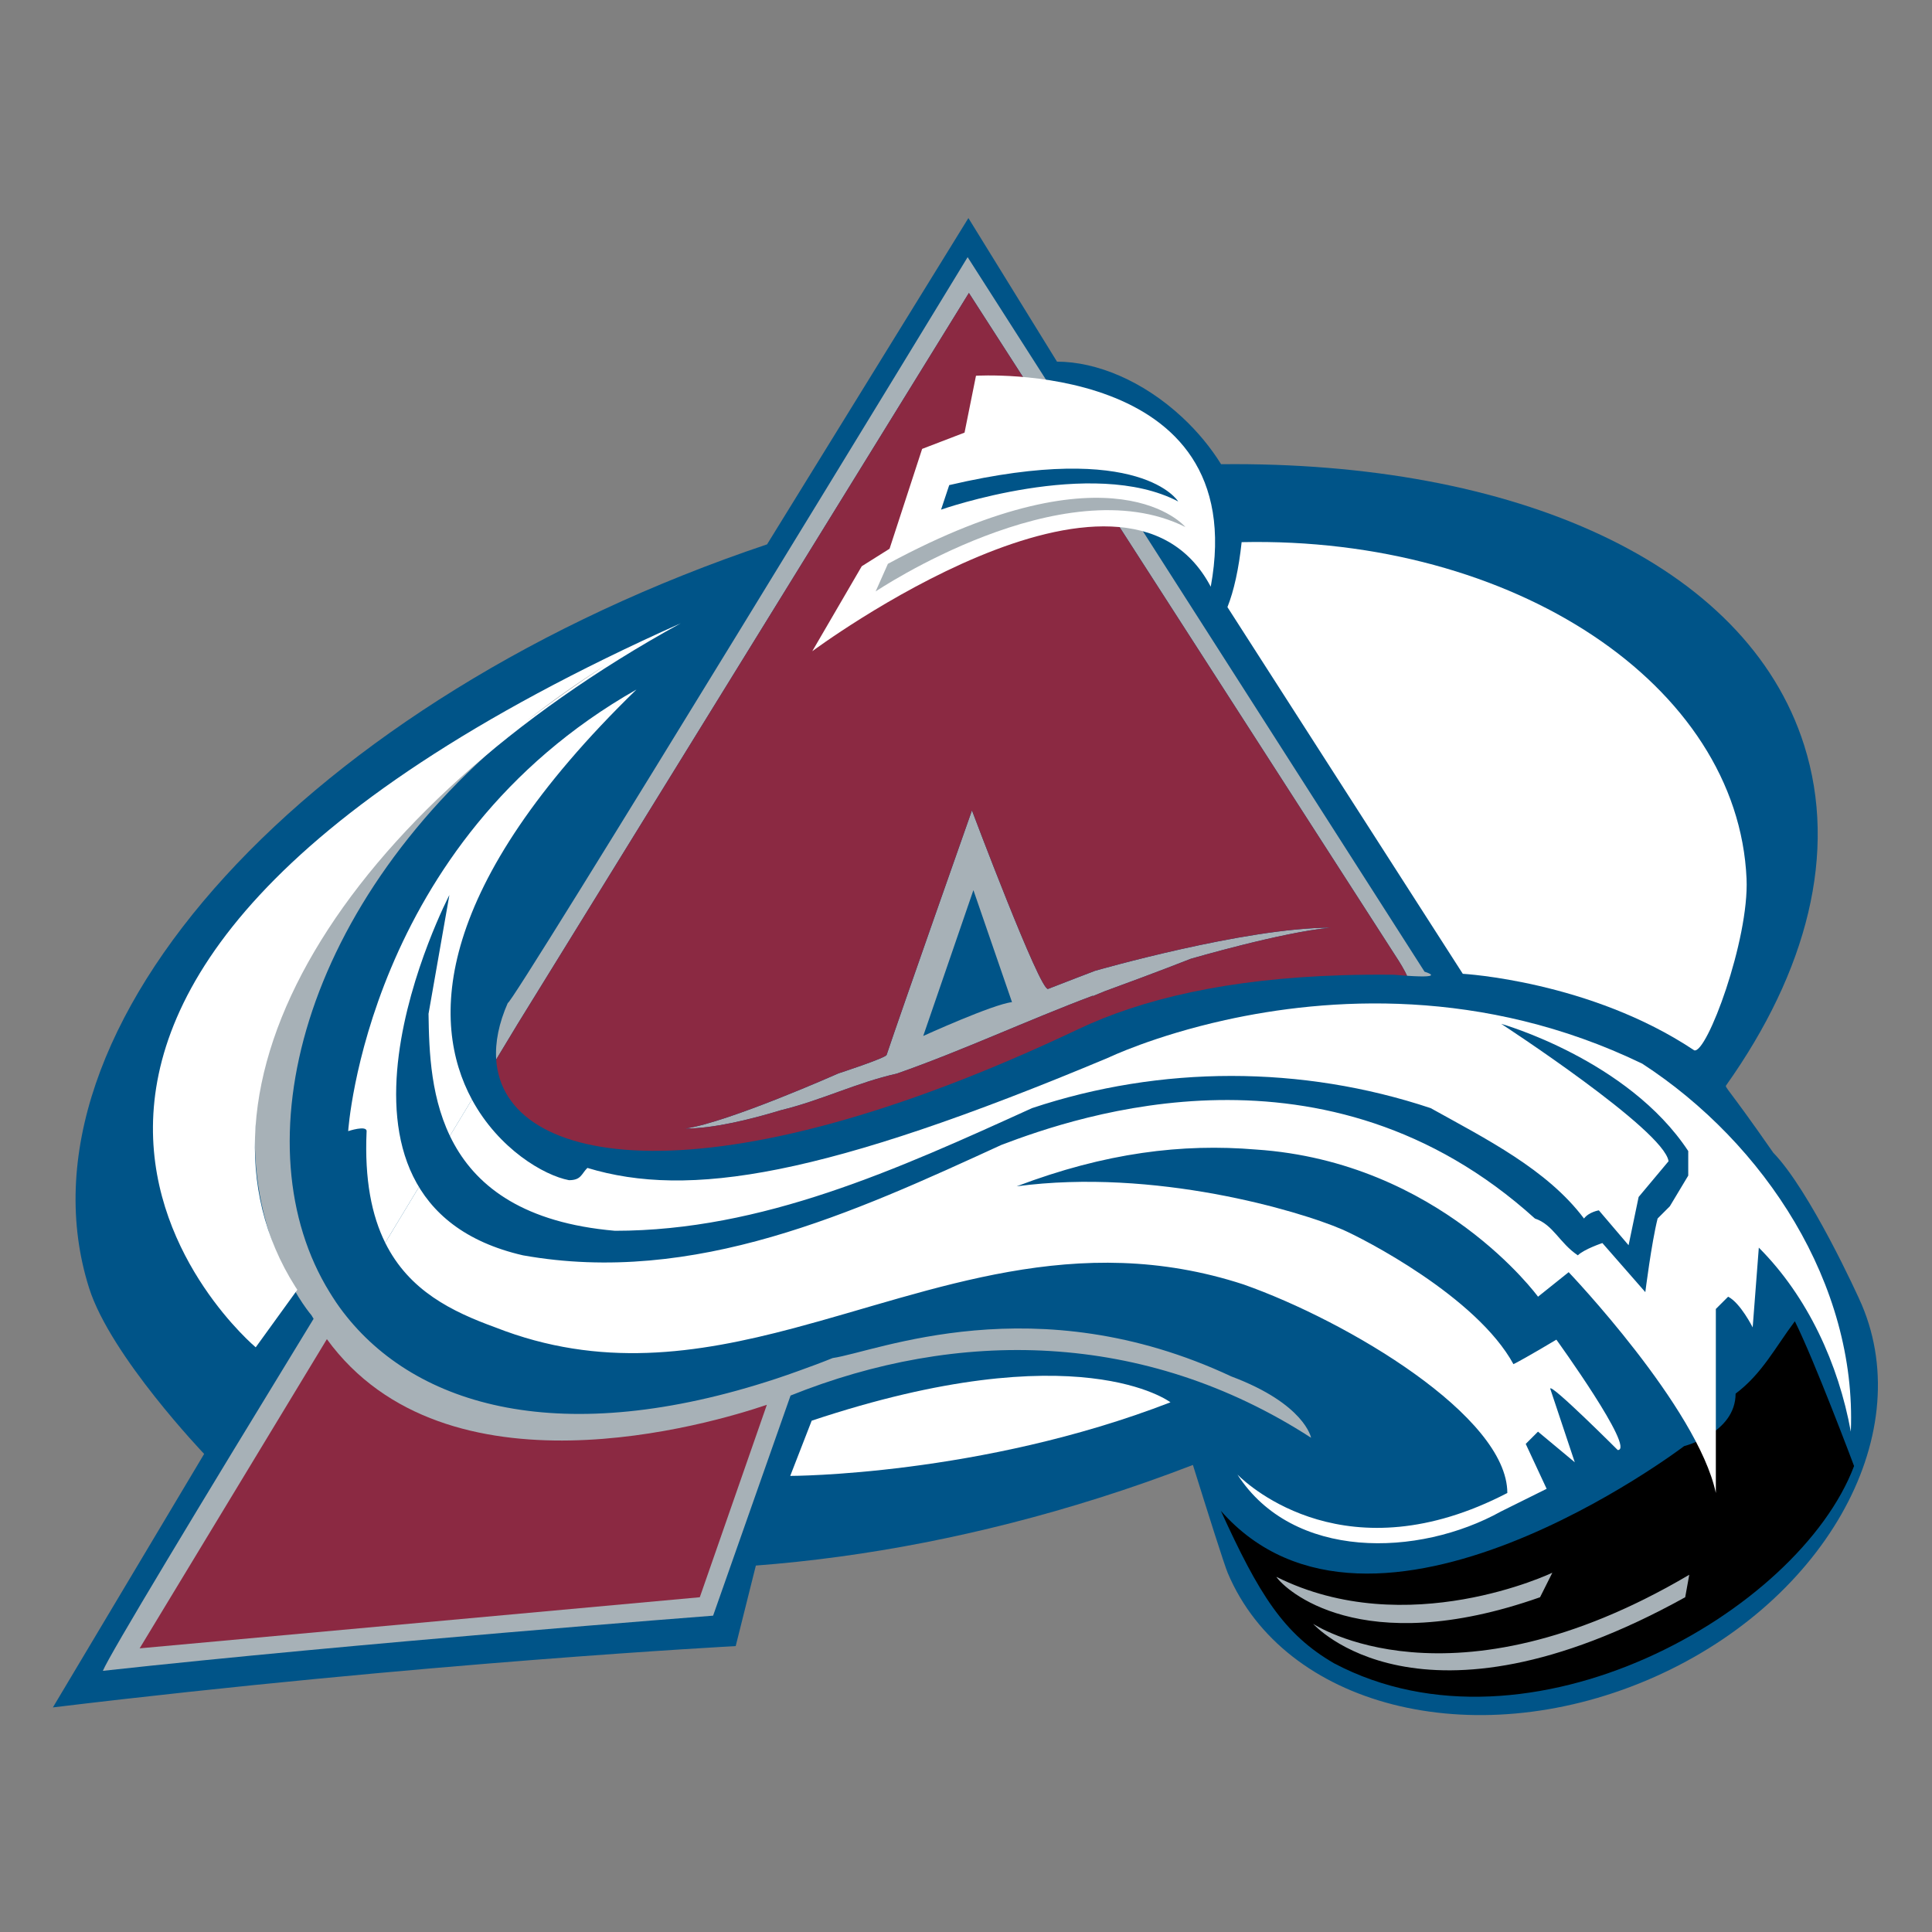<?xml version="1.0" encoding="UTF-8"?>
<!DOCTYPE svg PUBLIC "-//W3C//DTD SVG 1.1//EN" "http://www.w3.org/Graphics/SVG/1.1/DTD/svg11.dtd">
<!-- Creator: CorelDRAW -->
<svg xmlns="http://www.w3.org/2000/svg" xml:space="preserve" width="780px" height="780px" version="1.1" style="shape-rendering:geometricPrecision; text-rendering:geometricPrecision; image-rendering:optimizeQuality; fill-rule:evenodd; clip-rule:evenodd"
viewBox="0 0 780 780"
 xmlns:xlink="http://www.w3.org/1999/xlink"
 xmlns:xodm="http://www.corel.com/coreldraw/odm/2003">
 <rect x="0" y="0" width="780" height="780" fill="#808080" stroke="none"/>
 <defs>
  <style type="text/css">
   <![CDATA[
    .fil0 {fill:none}
    .fil4 {fill:none;fill-rule:nonzero}
    .fil6 {fill:black;fill-rule:nonzero}
    .fil1 {fill:#005488;fill-rule:nonzero}
    .fil5 {fill:#8B2942;fill-rule:nonzero}
    .fil2 {fill:#A7B1B7;fill-rule:nonzero}
    .fil3 {fill:white;fill-rule:nonzero}
   ]]>
  </style>
 </defs>
 <g id="Слой_x0020_1">
  <rect class="fil0" x="-0.24" y="0.24" width="780" height="780"/>
  <g id="_2758894095008">
   <g>
    <path class="fil1" d="M751.65 526.76c-1.57,-3.73 -21.08,-46.32 -35.72,-61.36 -18.98,-27.3 -19.7,-26.3 -18.98,-27.3 32.52,-45.84 45.16,-93.86 31.44,-137.21 -23.36,-73.8 -117.01,-114.76 -235.4,-113.47 -4.13,-6.64 -9.39,-13.09 -15.73,-18.98 -15.8,-14.68 -34.58,-22.43 -50.52,-22.43l-35.77 -57.97 -81.29 131.74c-185.05,62.16 -306.99,195.02 -273.7,300.26 8.69,27.46 46.44,66.95 46.44,66.95l-61.07 102.34c150.21,-18.15 275.67,-24.75 275.67,-24.75l8.14 -32.52c44.22,-3.36 91.09,-12.29 138.52,-27.31 12.95,-4.09 25.59,-8.55 37.93,-13.31 5.84,18.69 12.71,40.47 14.09,43.68 22.77,53.8 98.54,73.16 169.22,43.24 70.68,-29.92 109.51,-97.8 86.73,-151.6z"/>
    <path class="fil2" d="M497.13 555.71c-79.24,-37.14 -143.61,-9.9 -160.95,-7.43 -4.56,1.84 -9.05,3.5 -13.48,5.09 -3.18,1.15 -6.34,2.26 -9.44,3.28 -86.16,28.36 -145.25,11.58 -174.71,-26.9 -1.96,-2.54 -3.74,-5.22 -5.43,-7.97 -36.22,-58.56 -12.29,-157.74 79.38,-230.64 -169.32,128.35 -93.8,231.62 -86.78,239.82 0.29,0.49 0.6,0.96 0.89,1.47 -47.13,77.14 -82.37,135.54 -85.08,142.13 101.52,-11.14 246.37,-22.27 246.37,-22.27l31.27 -88.87c67,-26.91 142.46,-26.7 210.15,17.04 -0.01,0.01 -2.47,-13.6 -32.19,-24.75z"/>
    <path class="fil3" d="M684 424.04c5.02,1.69 22.23,-44.61 21.13,-69.3 -3.48,-78.34 -94.11,-138.23 -203.85,-135.86 -1.12,10.63 -3.13,19.73 -5.73,26.23l95.02 148.04c0,0 51.41,2.85 93.43,30.89z"/>
    <path class="fil3" d="M119.22 519.47c-50.06,-79.11 18.82,-192.69 155.61,-267.84 -339.42,151.81 -171.59,292.32 -171.59,292.32l16.8 -23.23c-0.28,-0.41 -0.56,-0.82 -0.82,-1.25z"/>
    <path class="fil3" d="M319.04 595.86l8.66 -22.29c107.71,-35.9 144.85,-7.42 144.85,-7.42 -76.76,29.71 -153.51,29.71 -153.51,29.71z"/>
    <path class="fil4" d="M362.07 433.44c26.57,-9.29 52.44,-21.42 79.11,-31.46l-0.02 0.19c1.63,-0.67 3.25,-1.33 4.88,-2 21.5,-7.83 34.67,-13.07 34.67,-13.07 0,0 36.87,-10.78 56.53,-12.57 -34.65,0 -95.18,17.42 -95.18,17.42 0,0 -11.84,4.52 -18.94,7.29 -3.16,1.22 -30.73,-72.06 -30.73,-72.06 0,0 -28.91,82.11 -34.44,98.71 -0.43,1.27 -19.41,7.45 -19.41,7.45 0,0 -44.57,19.8 -61.9,22.28 11.19,0 25.94,-3.54 38.73,-7.43 16.1,-3.91 30.78,-11.2 46.7,-14.75z"/>
    <path class="fil2" d="M212.5 291.14c9.85,-7.47 20.49,-15.03 32.08,-22.66 -11.51,7.19 -22.17,14.78 -32.08,22.66z"/>
    <path class="fil4" d="M372.73 418.25c0,0 28.12,-12.8 35.84,-13.67l-15.58 -45.21 -20.26 58.88z"/>
    <path class="fil4" d="M362.07 433.44c26.57,-9.29 52.44,-21.42 79.11,-31.46l-0.02 0.19c1.63,-0.67 3.25,-1.33 4.88,-2 21.5,-7.83 34.67,-13.07 34.67,-13.07 0,0 36.87,-10.78 56.53,-12.57 -34.65,0 -95.18,17.42 -95.18,17.42 0,0 -11.84,4.52 -18.94,7.29 -3.16,1.22 -30.73,-72.06 -30.73,-72.06 0,0 -28.91,82.11 -34.44,98.71 -0.43,1.27 -19.41,7.45 -19.41,7.45 0,0 -44.57,19.8 -61.9,22.28 11.19,0 25.94,-3.54 38.73,-7.43 16.1,-3.91 30.78,-11.2 46.7,-14.75z"/>
    <path class="fil3" d="M256.95 278.39c-108.95,61.91 -116.38,178.28 -116.38,178.28 0,0 7.44,-2.48 7.44,0 -0.9,19.63 2.08,34.09 7.51,45.07l35.01 -57.84c-17.01,-31.48 -15.38,-85.98 66.42,-165.51z"/>
    <path class="fil5" d="M131.97 540.65l-75.59 124.83 226.15 -20.63 27.07 -77.7c-22.66,7.7 -129.54,39.53 -177.63,-26.5z"/>
    <path class="fil4" d="M313.26 556.65l7.1 -20.4c-39.06,10.37 -78.07,16.27 -120.35,-0.34 -17.44,-6.35 -34.83,-14.72 -44.49,-34.17l-16.97 28.01c29.46,38.48 88.55,55.27 174.71,26.9z"/>
    <path class="fil4" d="M392.99 359.37l-20.26 58.87c0,0 28.12,-12.8 35.84,-13.66l-15.58 -45.21z"/>
    <path class="fil6" d="M748.54 591.87c-22.37,59.17 -131.33,121.09 -209.87,79.69 -20.5,-11.85 -30.4,-27.94 -45.77,-61.59 61.18,69.54 187.02,-26.13 187.02,-26.13 0,0 20.79,-5.25 20.79,-21.2 10.64,-7.96 15.95,-18.58 23.92,-29.21 7.96,15.94 23.91,58.44 23.91,58.44z"/>
    <path class="fil4" d="M372.73 418.25c0,0 28.12,-12.8 35.84,-13.67l-15.58 -45.21 -20.26 58.88z"/>
    <path class="fil2" d="M442.07 391.95c0,0 -11.84,4.52 -18.94,7.3 -3.16,1.22 -30.73,-72.07 -30.73,-72.07 0,0 -28.91,82.12 -34.45,98.71 -0.43,1.28 -19.41,7.45 -19.41,7.45 0,0 -44.57,19.8 -61.89,22.29 11.19,0 25.93,-3.55 38.73,-7.44 16.09,-3.9 30.77,-11.2 46.69,-14.74 26.57,-9.3 52.44,-21.43 79.12,-31.46l-0.02 0.18c1.62,-0.67 3.24,-1.32 4.87,-2 21.5,-7.83 34.68,-13.07 34.68,-13.07 0,0 36.86,-10.78 56.52,-12.57 -34.65,0 -95.17,17.42 -95.17,17.42zm-69.34 26.3l20.26 -58.88 15.58 45.22c-7.71,0.85 -35.84,13.66 -35.84,13.66z"/>
    <path class="fil4" d="M423.13 399.24c-3.17,1.23 -30.73,-72.06 -30.73,-72.06 0,0 -28.92,82.11 -34.45,98.71 -0.43,1.27 -19.41,7.45 -19.41,7.45 0,0 -44.57,19.8 -61.89,22.28 11.19,0 25.93,-3.54 38.72,-7.43 16.1,-3.9 30.78,-11.2 46.7,-14.74 26.57,-9.3 52.44,-21.43 79.12,-31.47l-0.03 0.19c1.63,-0.67 3.25,-1.33 4.88,-2 21.5,-7.83 34.68,-13.07 34.68,-13.07 0,0 36.86,-10.78 56.52,-12.57 -34.65,0 -95.18,17.42 -95.18,17.42 0,0 -11.84,4.52 -18.93,7.29z"/>
    <path class="fil2" d="M575.13 392.3l-184.47 -288.48c0,0 -185.71,304.98 -185.63,301.05 -3.62,8.21 -5.16,15.9 -4.7,22.86l8.75 -14.48 182.09 -294.98 171.99 267.25c2.24,3.37 3.84,6.15 4.91,8.43 16.34,1.09 7.06,-1.65 7.06,-1.65z"/>
    <path class="fil5" d="M563.16 385.52l-171.99 -267.25 -182.09 294.98 -8.75 14.48c2.88,43.94 85.95,58.52 234.98,-12.22 25.73,-12.2 60.24,-20.36 106.49,-21.78 6.74,-0.21 13.71,-0.29 20.94,-0.2 2.04,0.18 3.8,0.31 5.33,0.42 -1.06,-2.29 -2.67,-5.06 -4.91,-8.43zm-82.44 1.58c0,0 -13.18,5.24 -34.68,13.07 -1.63,0.67 -3.25,1.33 -4.88,2l0.03 -0.18c-26.69,10.03 -52.55,22.16 -79.12,31.46 -15.92,3.54 -30.59,10.84 -46.7,14.74 -12.79,3.89 -27.53,7.44 -38.72,7.44 17.32,-2.48 61.89,-22.29 61.89,-22.29 0,0 18.98,-6.17 19.41,-7.45 5.53,-16.59 34.45,-98.71 34.45,-98.71 0,0 27.56,73.29 30.73,72.07 7.09,-2.78 18.93,-7.3 18.93,-7.3 0,0 60.53,-17.42 95.18,-17.42 -19.66,1.79 -56.52,12.57 -56.52,12.57z"/>
    <path class="fil3" d="M488.81 236.87c16.98,-92.19 -94.78,-85.17 -94.78,-85.17l-4.62 22.96 -17.12 6.57 -13.15 40.31 -11.23 7.07 -19.98 34.31c0,0 125.36,-93.29 160.88,-26.05z"/>
    <path class="fil1" d="M383.23 195.85c-3.3,9.91 -3.3,9.91 -3.3,9.91 0,0 61.08,-21.46 95.74,-3.3 0,0 -14.85,-24.76 -92.44,-6.61z"/>
    <path class="fil2" d="M353.52 238.78c0,0 0,0 4.95,-11.15 91.62,-49.53 120.09,-14.86 120.09,-14.86 -49.53,-24.76 -125.04,26.01 -125.04,26.01z"/>
    <path class="fil3" d="M663.02 429.43c-64.55,-31.19 -127.38,-26.68 -168.38,-17.6 -28.97,6.42 -47.03,15.12 -47.03,15.12 -115.14,48.29 -169.62,56.96 -210.47,44.57 -2.48,2.48 -2.48,4.95 -7.43,4.95 -10.09,-1.92 -28.39,-12.61 -39.19,-32.58l-35 57.85c9.66,19.45 27.05,27.82 44.48,34.17 42.29,16.61 81.3,10.7 120.36,0.33 57.01,-15.1 114.14,-39.71 181.71,-17.67 42.11,14.86 106.48,53.23 106.48,84.19 -64.37,33.42 -103.99,-2.48 -108.95,-7.43 22.29,34.67 73.05,33.42 106.46,14.85l18.36 -9.11 -8.44 -18.13 4.95 -4.95 14.85 12.37 -9.91 -29.71c0,-2.47 27.25,24.77 27.25,24.77 7.43,0 -24.77,-44.57 -24.77,-44.57 0,0 -12.37,7.42 -17.33,9.9 -14.85,-27.24 -60.67,-50.76 -69.32,-54.47 -17.34,-7.44 -75.52,-24.77 -131.24,-17.34 35.91,-13.62 66.86,-17.33 96.56,-14.85 74.29,4.95 113.92,59.42 113.92,59.42l12.37 -9.9c0,0 52,54.47 59.42,89.14 0,-24.76 0,-49.52 0,-74.29 2.48,-2.46 2.48,-2.46 4.96,-4.95 4.95,2.49 9.91,12.39 9.91,12.39l2.48 -32.2c19.8,19.82 32.18,47.05 37.14,74.29 2.47,-59.42 -34.67,-116.37 -84.2,-148.56z"/>
    <path class="fil1" d="M606.07 413.35c0,0 65.81,42.86 67.57,55.47l-12.08 14.43 -4.06 19.48 -12 -14.08c0,0 -3.99,0.63 -6,3.3 -14.86,-19.81 -39.63,-32.18 -61.9,-44.57 -52,-17.33 -108.95,-17.33 -160.94,0 -54.48,24.76 -108.95,49.52 -168.38,49.52 -73.09,-6.33 -74.84,-57.53 -75.27,-87.61l8.42 -47.95c0,0 -64.39,123.8 29.71,145.47 69.32,12.38 133.71,-17.32 193.13,-44.57 30.96,-11.77 131.24,-46.43 215.42,29.71 7.43,2.48 9.9,9.9 17.33,14.86 2.48,-2.47 9.9,-4.96 9.9,-4.96l17.34 19.82c0,0 2.48,-19.82 4.96,-29.72 2.48,-2.46 4.94,-4.95 4.94,-4.95l7.43 -12.38c0,0 0,-2.48 0,-4.95 0,-2.47 0,-2.47 0,-4.96 -24.34,-36.93 -75.52,-51.36 -75.52,-51.36z"/>
    <path class="fil2" d="M626.72 634.95l-4.96 9.9c-72.64,25.59 -103.18,-3.3 -106.47,-8.24 52.82,26.4 111.43,-1.66 111.43,-1.66z"/>
    <path class="fil2" d="M682 635.77l-1.64 9.08c-107.29,59.43 -150.22,10.72 -150.22,10.72 0,0 55.3,37.16 151.86,-19.8z"/>
   </g>
  </g>
 </g>
</svg>
